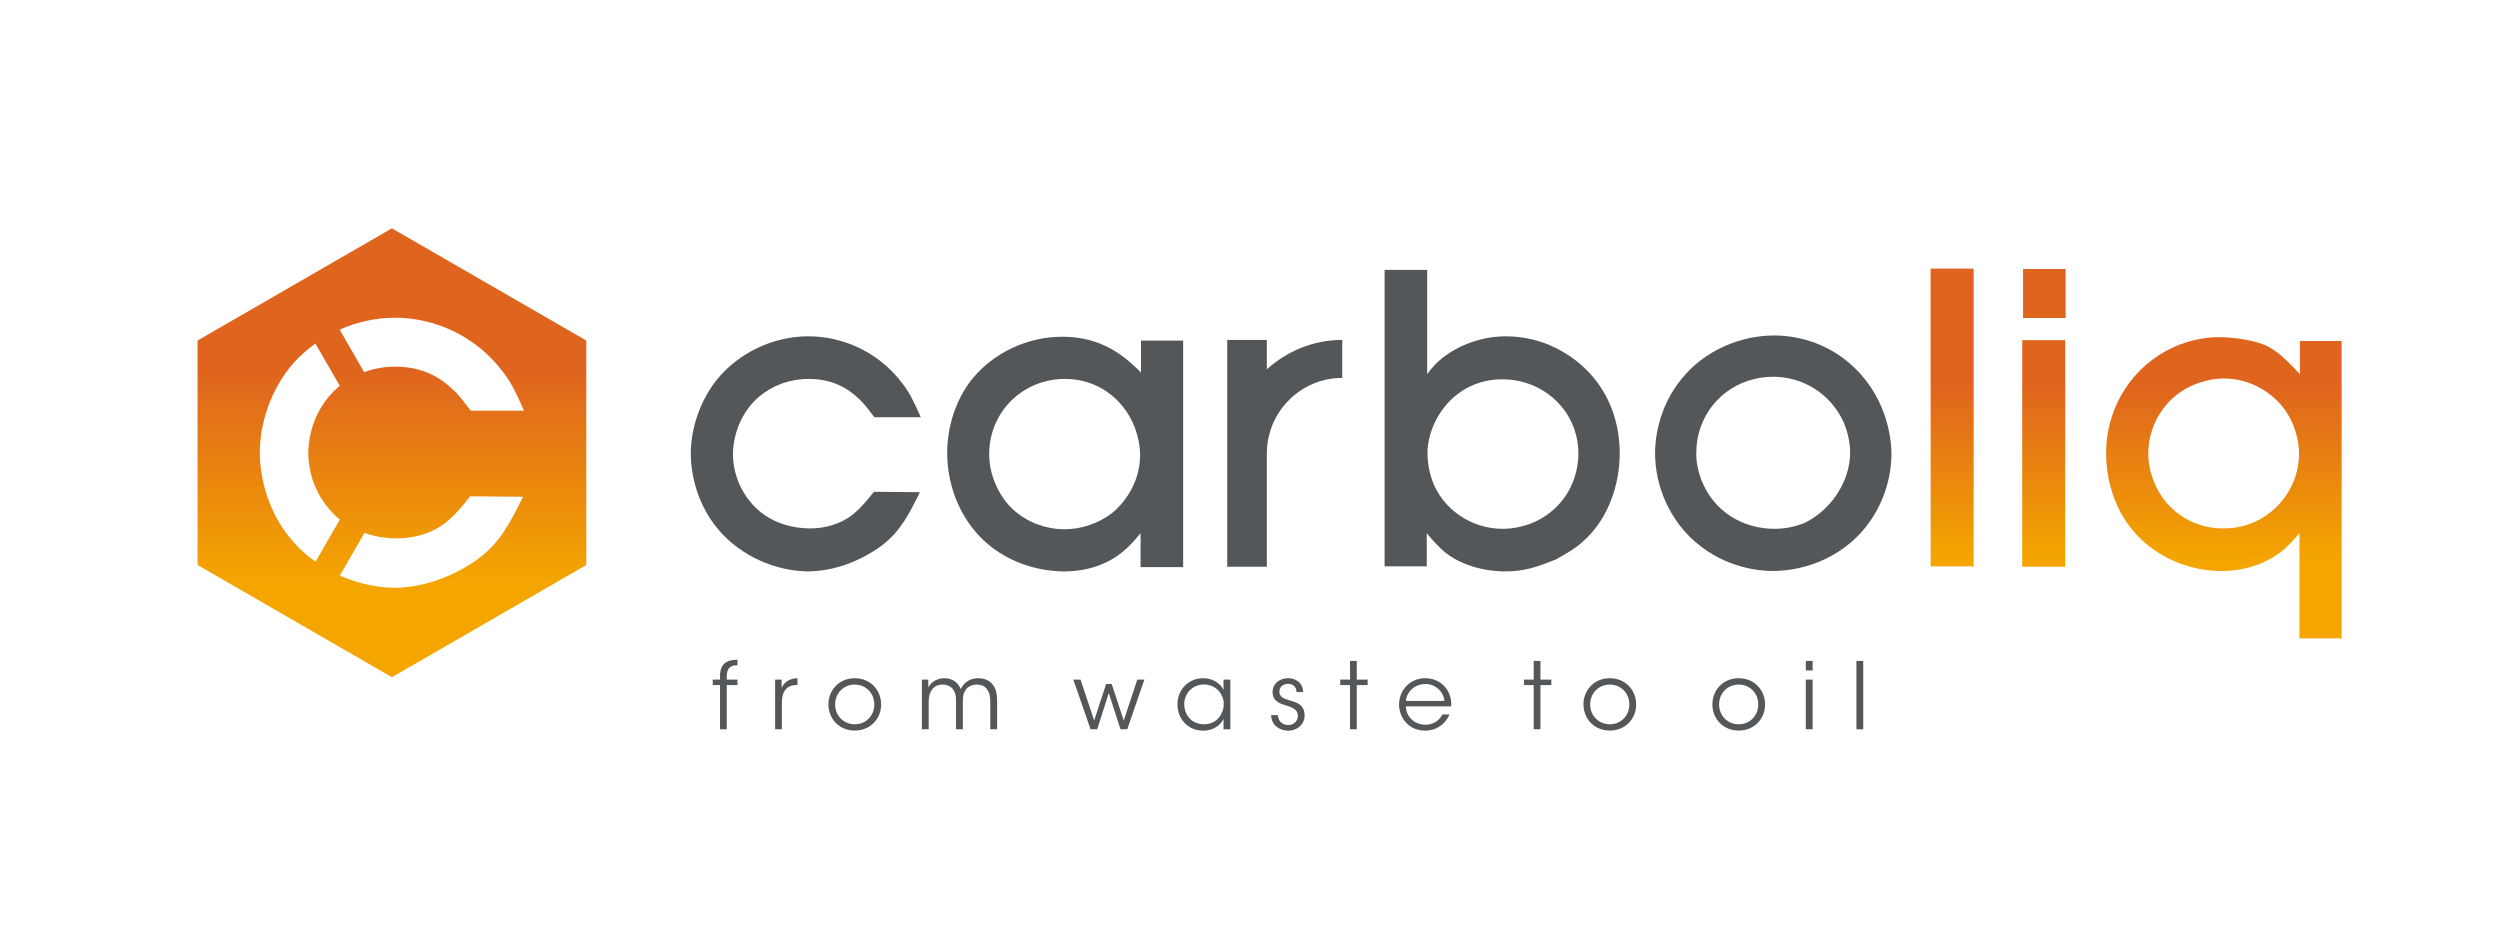<?xml version="1.0" encoding="UTF-8" standalone="no"?>
<svg xmlns="http://www.w3.org/2000/svg" xmlns:svg="http://www.w3.org/2000/svg" version="1.1" id="svg2" width="2666.667" height="1006.976" viewBox="0 0 2666.667 1006.976">
  <defs id="defs6">
    <clipPath id="clipPath16">
      <path d="M 0,755.232 H 2000 V 0 H 0 Z" id="path14"></path>
    </clipPath>
    <linearGradient x1="0" y1="0" x2="1" y2="0" gradientUnits="userSpaceOnUse" gradientTransform="matrix(0,295.845,295.845,0,1709.338,244.655)" spreadMethod="pad" id="linearGradient60">
      <stop style="stop-opacity:1;stop-color:#f4a500" offset="0" id="stop50"></stop>
      <stop style="stop-opacity:1;stop-color:#f4a500" offset="0.218" id="stop52"></stop>
      <stop style="stop-opacity:1;stop-color:#df651e" offset="0.68" id="stop54"></stop>
      <stop style="stop-opacity:1;stop-color:#df651e" offset="0.833" id="stop56"></stop>
      <stop style="stop-opacity:1;stop-color:#df651e" offset="1" id="stop58"></stop>
    </linearGradient>
    <clipPath id="clipPath70">
      <path d="M 0,755.232 H 2000 V 0 H 0 Z" id="path68"></path>
    </clipPath>
    <linearGradient x1="0" y1="0" x2="1" y2="0" gradientUnits="userSpaceOnUse" gradientTransform="matrix(0,359.199,359.199,0,313.61,213.525)" spreadMethod="pad" id="linearGradient98">
      <stop style="stop-opacity:1;stop-color:#f4a500" offset="0" id="stop88"></stop>
      <stop style="stop-opacity:1;stop-color:#f4a500" offset="0.218" id="stop90"></stop>
      <stop style="stop-opacity:1;stop-color:#df651e" offset="0.68" id="stop92"></stop>
      <stop style="stop-opacity:1;stop-color:#df651e" offset="0.833" id="stop94"></stop>
      <stop style="stop-opacity:1;stop-color:#df651e" offset="1" id="stop96"></stop>
    </linearGradient>
  </defs>
  <g id="g8" transform="matrix(1.333,0,0,-1.333,0,1006.976)">
    <g id="g10">
      <g id="g12" clip-path="url(#clipPath16)">
        <g id="g18" transform="translate(1013.727,459.927)">
          <path d="M 0,0 V 23.497 H -31.695 V -158.012 H 0 v 90.726 h 0.028 c 0,33.272 27.049,60.363 60.307,60.363 v 30.42 C 37.087,23.497 16.069,14.439 0,0" style="fill:#54575a;fill-opacity:1;fill-rule:nonzero;stroke:none" id="path20"></path>
        </g>
        <g id="g22" transform="translate(699.665,421.548)">
          <path d="m 0,0 c -3.065,4.088 -6.134,8.18 -9.544,11.928 -6.476,6.479 -18.744,18.747 -42.944,18.747 -14.997,0 -28.971,-5.115 -39.879,-14.314 -18.062,-15.679 -20.79,-37.151 -20.79,-45.672 0,-7.158 1.364,-22.154 12.613,-36.81 15.675,-20.79 39.875,-22.836 48.738,-22.836 2.387,0 8.862,0 16.019,2.046 16.702,4.429 24.541,13.633 35.446,27.265 l 36.81,-0.341 c -8.522,-17.042 -15.338,-31.016 -29.994,-42.265 -7.498,-5.793 -30.334,-20.79 -59.304,-21.128 -10.905,0 -37.151,2.725 -61.351,22.833 -28.97,24.541 -32.718,57.944 -32.718,71.236 0,21.131 7.84,42.944 20.79,59.304 17.725,21.813 45.331,34.764 73.279,34.764 29.311,0 57.603,-13.974 75.324,-37.833 C 27.606,20.449 30.675,14.656 37.151,0 Z" style="fill:#54575a;fill-opacity:1;fill-rule:nonzero;stroke:none" id="path24"></path>
        </g>
        <g id="g26" transform="translate(913.018,482.897)">
          <path d="M 0,0 H 33.741 V -181.32 H -0.341 v 27.265 c -1.364,-1.705 -6.475,-8.18 -11.931,-12.951 -18.403,-16.701 -40.898,-17.724 -49.42,-17.724 -10.904,0 -37.15,2.387 -59.986,21.131 -21.131,17.383 -33.4,44.99 -33.4,73.619 0,21.135 6.816,42.607 19.767,58.964 17.384,21.472 44.649,34.085 72.255,34.085 8.181,0 26.928,-0.682 46.013,-13.974 6.817,-4.774 11.246,-8.862 17.043,-14.655 z m -109.751,-126.79 c 10.909,-15.337 29.656,-24.199 48.741,-24.199 13.292,0 27.266,4.773 37.833,12.954 6.475,5.111 22.495,21.472 22.495,46.691 0,3.751 -0.682,12.272 -4.429,22.154 -9.204,23.518 -30.676,38.515 -55.558,38.515 -32.039,0 -58.281,-23.518 -60.668,-55.895 -1.364,-19.771 7.498,-34.423 11.586,-40.22" style="fill:#54575a;fill-opacity:1;fill-rule:nonzero;stroke:none" id="path28"></path>
        </g>
        <g id="g30" transform="translate(1142.041,539.476)">
          <path d="m 0,0 v -83.505 c 0.341,0.682 4.77,6.476 8.521,9.886 7.157,6.816 26.925,20.449 54.531,20.449 16.702,0 29.652,-4.771 35.108,-7.158 35.446,-15.337 55.895,-47.714 55.895,-86.57 0,-25.222 -9.203,-51.124 -26.925,-68.166 -6.475,-6.135 -10.226,-8.863 -24.199,-16.702 -14.656,-5.793 -24.882,-9.544 -40.557,-9.544 -6.817,0 -29.997,1.023 -47.718,14.996 -6.476,5.115 -14.315,14.656 -14.997,15.679 v -26.583 h -33.744 l 0,237.218 z m 3.747,-167.688 c 8.181,-23.859 31.699,-39.537 56.581,-39.537 7.153,0 24.196,1.364 39.534,14.315 18.747,15.678 21.134,37.15 21.134,45.671 0,34.423 -27.951,59.646 -60.668,59.646 -4.771,0 -14.656,-0.341 -25.564,-5.452 -19.086,-8.863 -32.381,-28.633 -34.423,-49.764 -0.682,-11.587 2.042,-20.79 3.406,-24.879" style="fill:#54575a;fill-opacity:1;fill-rule:nonzero;stroke:none" id="path32"></path>
        </g>
        <g id="g34" transform="translate(1345.851,452.564)">
          <path d="m 0,0 c 17.721,21.813 46.009,34.423 73.96,34.423 10.568,0 36.128,-2.043 59.305,-21.472 30.334,-25.561 34.422,-59.987 34.422,-73.62 0,-11.249 -2.724,-37.832 -23.173,-61.35 -25.223,-28.629 -58.623,-32.039 -71.577,-32.039 -10.904,0 -37.832,2.387 -61.691,22.839 -20.449,17.38 -32.718,44.305 -32.718,71.573 0,10.564 2.383,36.469 21.472,59.646 m 15.679,-81.459 c 9.885,-24.882 32.717,-38.855 58.622,-38.855 11.246,0 19.426,3.069 23.177,4.433 20.79,9.54 37.151,32.717 37.151,56.576 0,8.863 -2.387,18.062 -5.794,25.561 C 118.268,-11.928 96.796,1.364 72.937,1.364 59.305,1.364 45.672,-3.069 35.105,-11.249 20.79,-22.154 11.928,-39.538 11.587,-57.6 c -0.341,-4.774 0,-12.954 4.092,-23.859" style="fill:#54575a;fill-opacity:1;fill-rule:nonzero;stroke:none" id="path36"></path>
        </g>
      </g>
    </g>
    <g id="g38">
      <g id="g40">
        <g id="g46">
          <g id="g48">
            <path d="m 1544.89,302.255 h 34.426 v 238.244 h -34.426 z m 73.956,198.707 h 34.082 v 39.196 h -34.082 z m 74.98,-68.849 c -5.797,-12.609 -8.521,-25.901 -8.521,-39.537 v 0 c 0,-13.292 3.069,-48.06 32.039,-72.255 v 0 c 23.518,-19.768 49.419,-21.814 59.987,-21.814 v 0 c 26.242,0 42.943,10.908 50.442,17.384 v 0 c 2.728,2.383 6.816,6.475 12.269,12.951 v 0 -84.187 h 33.744 v 237.901 h -33.404 v -26.584 c -12.269,13.292 -18.743,18.747 -26.242,22.495 v 0 c -9.544,4.771 -27.269,7.158 -38.17,7.158 v 0 c -35.108,0 -67.488,-21.131 -82.144,-53.512 m 29.993,-62.711 c -4.433,10.564 -4.77,19.086 -4.77,23.515 v 0 c 0.337,24.541 14.996,46.013 37.147,54.875 v 0 c 10.226,4.088 18.747,4.774 23.18,4.774 v 0 c 24.197,0 39.535,-13.977 45.332,-20.453 v 0 c 13.291,-15.337 14.995,-32.717 14.995,-39.875 v 0 c 0,-23.859 -14.995,-45.675 -36.471,-54.875 v 0 c -10.223,-4.43 -19.767,-4.771 -23.856,-4.771 v 0 c -0.284,-0.007 -0.567,-0.007 -0.848,-0.007 v 0 c -23.87,0 -45.612,14.244 -54.709,36.817 m -105.651,-67.488 h 34.423 v 181.324 h -34.423 z" style="fill:url(#linearGradient60);stroke:none" id="path62"></path>
          </g>
        </g>
      </g>
    </g>
    <g id="g64">
      <g id="g66" clip-path="url(#clipPath70)">
        <g id="g72" transform="translate(576.17,171.86)">
          <path d="m 0,0 h 5.392 v 35.389 h 8.571 v 4.358 H 5.392 v 2.735 c 0,8.646 5.839,8.646 8.571,8.791 v 4.359 C 9.679,55.632 0,55.262 0,43.001 V 39.747 H -5.836 V 35.389 H 0 Z m 44.109,0 h 5.392 v 21.646 c 0,9.015 4.284,13.817 11.97,13.817 h 0.515 v 5.392 C 57.333,40.71 52.161,39.158 49.281,33.247 v 6.5 h -5.172 z m 42.628,19.874 c 0,-11.157 8.276,-20.908 21.056,-20.908 12.855,0 21.131,9.751 21.131,20.908 0,11.157 -8.276,20.981 -21.131,20.981 -12.78,0 -21.056,-9.824 -21.056,-20.907 z m 5.395,0 c 0,9.089 6.87,15.884 15.661,15.884 8.866,0 15.665,-6.795 15.665,-15.884 0,-9.086 -6.799,-15.885 -15.665,-15.885 -8.791,0 -15.661,6.799 -15.661,15.81 z M 161.503,0 h 5.471 v 22.165 c 0,4.212 0.959,7.239 2.656,9.53 1.627,2.365 4.732,4.212 8.426,4.063 4.063,-0.074 6.869,-1.623 8.717,-4.209 1.552,-2.44 2.216,-5.026 2.067,-9.459 V 0 h 5.47 v 22.09 c 0,4.508 0.369,6.724 2.362,9.53 1.847,2.735 5.246,4.138 8.72,4.138 3.765,0 6.28,-1.254 7.904,-3.324 2.291,-2.586 2.955,-6.355 2.955,-10.564 V 0 h 5.466 v 22.09 c 0,7.019 -1.033,11.306 -4.504,14.776 -2.735,2.81 -6.649,3.989 -10.713,3.989 -4.432,0 -8.35,-1.697 -10.936,-4.433 -1.478,-1.548 -2.291,-3.1 -2.881,-4.209 -0.22,0.444 -1.552,3.101 -2.586,4.138 -2.806,3.176 -6.724,4.504 -10.862,4.504 -4.504,0 -10.045,-2.362 -12.56,-7.388 v 6.28 h -5.172 z m 135.009,0 h 5.318 L 311.065,28.963 320.449,0 h 5.392 l 13.743,39.747 h -5.69 L 323.035,7.019 313.431,36.202 h -4.508 l -9.53,-29.183 -10.937,32.728 h -5.761 z m 111.857,39.747 h -5.466 V 31.4 c -1.922,4.507 -7.758,9.455 -16.254,9.455 -12.12,0 -20.616,-9.306 -20.616,-20.981 0,-10.934 7.686,-20.982 20.616,-20.982 7.089,0 13.149,3.324 16.254,9.31 V 0 h 5.466 z M 371.428,19.874 c 0,8.865 6.65,15.959 15.81,15.959 7.019,0 12.34,-4.064 14.556,-9.53 0.885,-1.922 1.329,-4.138 1.254,-6.355 0,-2.142 -0.444,-4.358 -1.328,-6.28 -2.142,-5.616 -7.314,-9.679 -14.333,-9.679 -10.936,0 -15.884,8.646 -15.959,15.81 z m 95.233,9.899 c -0.369,8.056 -6.574,11.082 -12.115,11.082 -6.724,0 -12.415,-4.209 -12.415,-11.377 0.149,-6.28 4.582,-8.571 10.269,-10.269 6.873,-1.996 9.829,-3.843 9.974,-8.347 0.075,-4.063 -3.101,-7.463 -7.683,-7.463 -3.989,0 -8.052,2.437 -8.273,7.904 h -5.395 c 0.075,-8.348 7.168,-12.411 13.594,-12.411 7.537,0 13.448,5.321 13.153,12.634 -0.295,8.497 -6.65,10.12 -12.34,11.672 -4.802,1.403 -7.683,2.956 -7.832,6.724 -0.146,3.474 2.515,6.429 6.873,6.429 3.989,0 6.795,-2.365 6.795,-6.578 z M 504.118,0 h 5.395 v 35.389 h 8.717 v 4.358 h -8.717 v 14.926 h -5.395 V 39.747 h -7.829 v -4.358 h 7.829 z m 80.901,18.321 c 0.593,6.355 -1.624,12.489 -6.206,16.922 -3.769,3.62 -8.94,5.612 -14.556,5.612 -11.892,0 -20.907,-9.38 -20.907,-21.056 0,-9.899 7.168,-20.907 20.982,-20.907 4.063,0 7.981,1.108 11.306,3.25 3.395,2.142 6.205,5.395 8.052,9.679 H 578 C 575.414,6.649 570.466,3.62 564.332,3.62 557.608,3.545 549.111,8.347 548.816,18.321 Z m -36.128,4.362 c 0.518,7.239 6.869,13.519 15.441,13.519 8.201,0.22 14.925,-6.575 15.294,-13.519 z M 651.093,0 h 5.392 v 35.389 h 8.72 v 4.358 h -8.72 v 14.926 h -5.392 V 39.747 h -7.832 v -4.358 h 7.832 z m 39.822,19.874 c 0,-11.157 8.276,-20.908 21.056,-20.908 12.855,0 21.131,9.751 21.131,20.908 0,11.157 -8.276,20.981 -21.131,20.981 -12.78,0 -21.056,-9.824 -21.056,-20.907 z m 5.392,0 c 0,9.089 6.873,15.884 15.664,15.884 8.866,0 15.665,-6.795 15.665,-15.884 0,-9.086 -6.799,-15.885 -15.665,-15.885 -8.791,0 -15.664,6.799 -15.664,15.81 z m 97.769,0 c 0,-11.157 8.277,-20.908 21.057,-20.908 12.855,0 21.131,9.751 21.131,20.908 0,11.157 -8.276,20.981 -21.131,20.981 -12.78,0 -21.057,-9.824 -21.057,-20.907 z m 5.392,0 c 0,9.089 6.874,15.884 15.665,15.884 8.866,0 15.664,-6.795 15.664,-15.884 0,-9.086 -6.798,-15.885 -15.664,-15.885 -8.791,0 -15.665,6.799 -15.665,15.81 z m 69.375,27.19 h 5.467 v 7.608 h -5.467 z m 0,-47.064 h 5.467 v 39.747 h -5.467 z m 40.486,0 h 5.467 v 54.673 h -5.467 z" style="fill:#54575a;fill-opacity:1;fill-rule:nonzero;stroke:none" id="path74"></path>
        </g>
      </g>
    </g>
    <g id="g76">
      <g id="g78">
        <g id="g84">
          <g id="g86">
            <path d="M 158.072,482.925 V 303.324 l 155.54,-89.799 155.536,89.799 v 179.601 l -155.536,89.799 z m 113.729,8.71 c 13.86,6.169 28.96,9.543 44.159,9.543 v 0 c 33.669,0 66.164,-16.051 86.52,-43.455 v 0 c 5.872,-7.441 9.399,-14.094 16.834,-30.927 v 0 h -42.675 c -3.523,4.695 -7.047,9.395 -10.958,13.7 v 0 c -7.438,7.438 -21.535,21.536 -49.33,21.536 v 0 c -8.714,0 -17.124,-1.516 -24.936,-4.373 v 0 z m -26.31,-180.337 c -33.279,28.193 -37.587,66.562 -37.587,81.825 v 0 c 0,24.274 9.004,49.33 23.884,68.124 v 0 c 5.967,7.345 12.933,13.789 20.577,19.263 v 0 l 19.553,-33.869 c -0.451,-0.362 -0.931,-0.686 -1.371,-1.055 v 0 c -20.751,-18.009 -23.884,-42.674 -23.884,-52.463 v 0 c 0,-8.22 1.567,-25.447 14.485,-42.281 v 0 c 3.329,-4.414 6.994,-8.087 10.82,-11.149 v 0 l -19.472,-33.726 c -2.345,1.662 -4.685,3.406 -7.005,5.331 m 90.044,15.665 c 19.181,5.086 28.186,15.661 40.714,31.322 v 0 l 42.282,-0.395 c -9.789,-19.576 -17.617,-35.627 -34.451,-48.546 v 0 c -8.613,-6.656 -34.845,-23.879 -68.12,-24.274 v 0 c -8.568,0 -25.365,1.474 -44.024,9.783 v 0 l 19.686,34.092 c 10.648,-3.712 20.349,-4.334 25.51,-4.334 v 0 c 2.742,0 10.18,0 18.403,2.352" style="fill:url(#linearGradient98);stroke:none" id="path100"></path>
          </g>
        </g>
      </g>
    </g>
  </g>
</svg>
